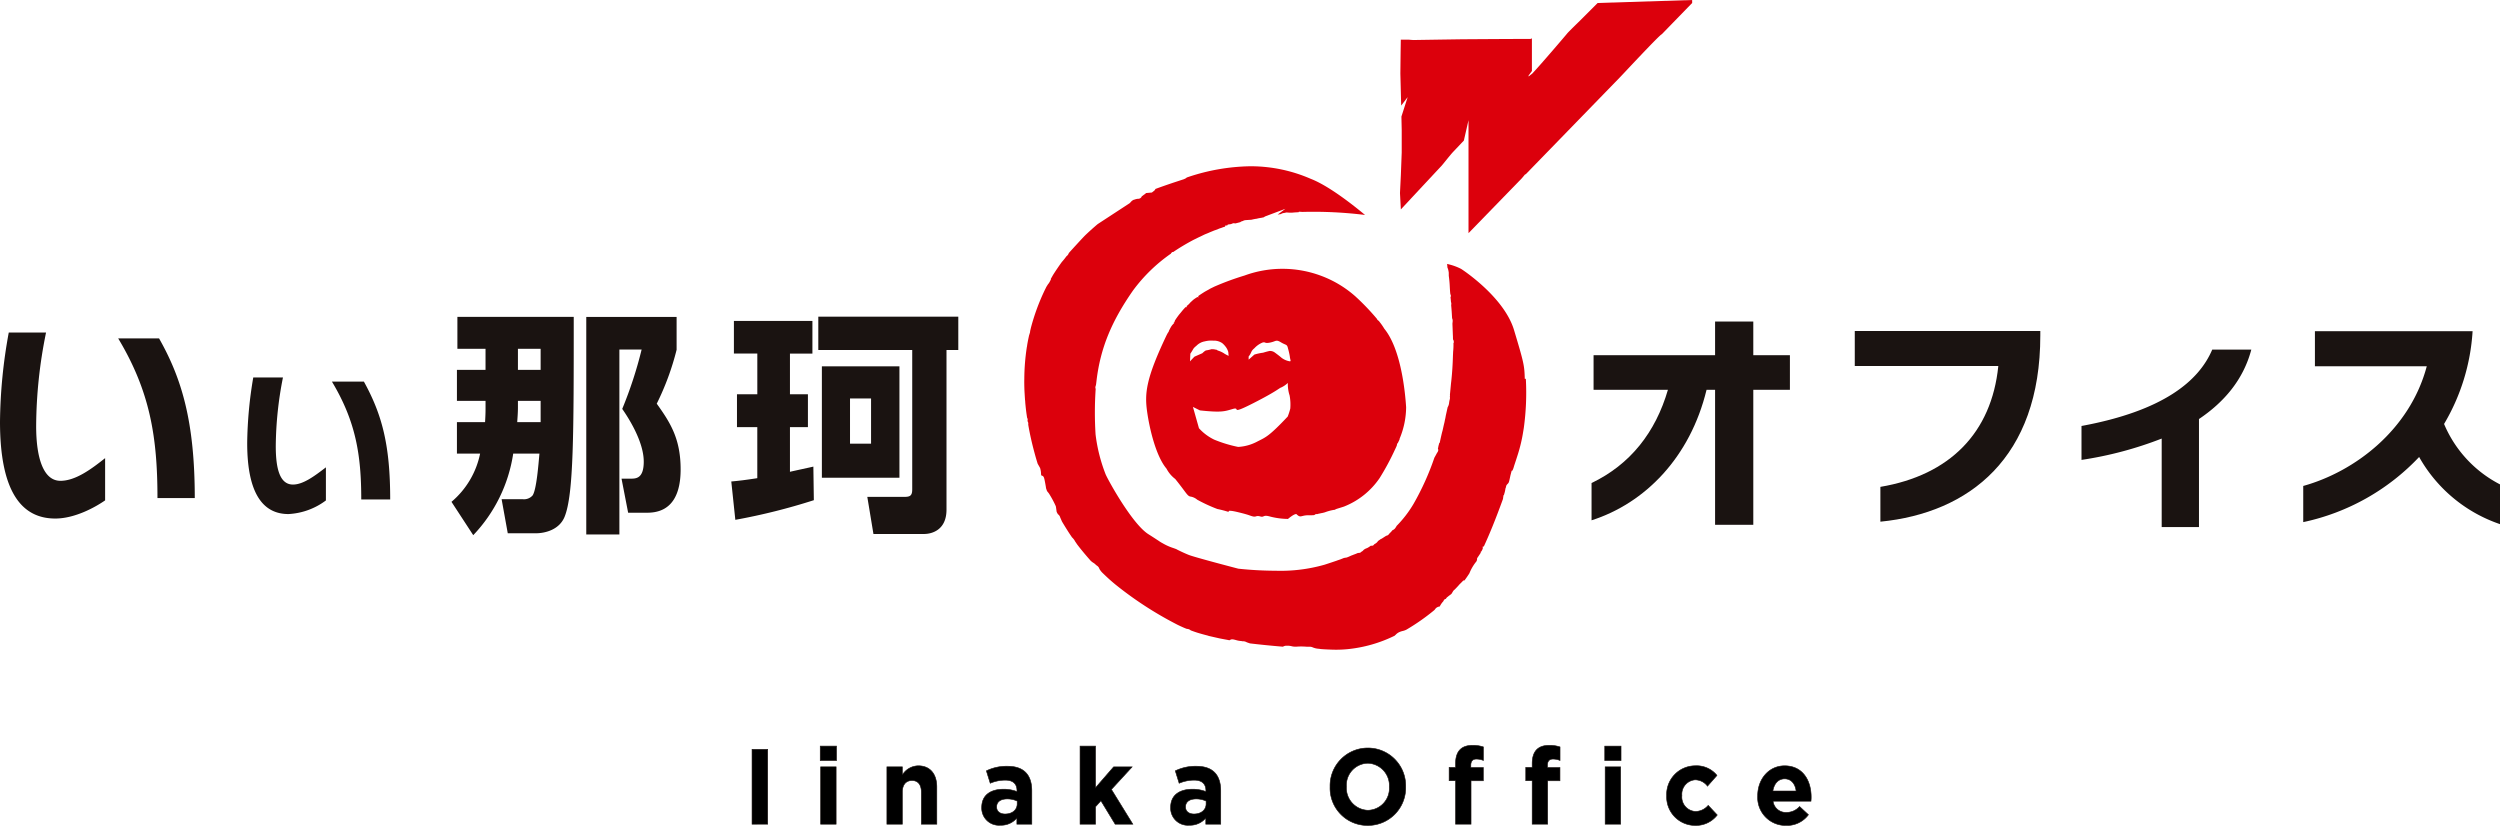 <svg xmlns="http://www.w3.org/2000/svg" width="420" height="138.724" viewBox="0 0 420 138.724">
  <g id="グループ_464" data-name="グループ 464" transform="translate(-394.5 -236.176)">
    <g id="グループ_459" data-name="グループ 459" transform="translate(394.5 289.377)">
      <path id="パス_16" data-name="パス 16" d="M403.783,315.735c-5.623,0-9.283-4.453-9.283-16.265a86.352,86.352,0,0,1,1.472-14.979h6.264a79.6,79.6,0,0,0-1.661,15.7c0,5.547,1.284,9.207,4.076,9.207,2.6,0,5.32-2.076,7.509-3.81v7.094C410.652,313.734,407.179,315.735,403.783,315.735Zm17.17-3.434c0-10.264-1.245-17.924-6.6-26.83h6.868c3.811,6.717,6,14,6,26.83Z" transform="translate(-394.5 -281.822)" fill="#1a1311"/>
      <path id="パス_17" data-name="パス 17" d="M437.343,313.962c-4.2,0-6.929-3.336-6.929-11.917a69.484,69.484,0,0,1,1.018-11.026h4.989a61.131,61.131,0,0,0-1.207,11.535c0,3.845.7,6.451,2.892,6.451,1.716,0,3.622-1.429,5.53-2.892v5.561A11.476,11.476,0,0,1,437.343,313.962Zm12.233-2.448c0-7.5-.92-13.124-4.925-19.8h5.371c3.049,5.53,4.416,10.645,4.416,19.8Z" transform="translate(-388.885 -280.801)" fill="#1a1311"/>
      <path id="パス_18" data-name="パス 18" d="M465.813,291.117V287.58h-4.727v-5.364h19.546c0,19.507,0,29.876-1.549,33.611-.874,2.106-3.179,2.741-4.846,2.741h-4.689l-1.033-5.721h3.576a1.924,1.924,0,0,0,1.629-.636c.675-.992.993-5.363,1.152-7.031h-4.409a25.274,25.274,0,0,1-6.714,13.705l-3.656-5.6a14.352,14.352,0,0,0,4.808-8.1h-3.893v-5.286h4.727c.04-.715.08-1.31.08-2.3V296.32h-4.807v-5.2Zm9.257,8.778V296.32h-3.814v1.151c0,.836-.08,1.789-.119,2.424Zm0-8.778V287.58h-3.814v3.536Zm7.667-8.9h15.177v5.524a44.687,44.687,0,0,1-3.337,9.057c2.343,3.257,4.013,5.96,4.013,11.046,0,3.654-1.112,7.27-5.6,7.27h-3.218l-1.111-5.722h1.509c.915,0,2.225,0,2.225-2.861,0-3.456-2.7-7.548-3.615-8.858a68.907,68.907,0,0,0,3.257-9.972H488.3v31.067h-5.563Z" transform="translate(-384.244 -282.178)" fill="#1a1311"/>
      <path id="パス_19" data-name="パス 19" d="M500.744,309.872c1.31-.119,2.3-.238,4.37-.556v-8.581H501.7v-5.522h3.417V288.38h-3.933V282.9h13.189v5.482H510.6v6.833h3.019v5.522H510.6v7.509c.476-.119,3.814-.836,3.933-.874l.08,5.641a103.179,103.179,0,0,1-13.189,3.3Zm14.619-27.689h23.519v5.6H536.9V314.6c0,3.5-2.543,4.091-3.774,4.091h-8.5l-1.031-6.236h6.237c.953,0,1.31-.2,1.31-1.272v-23.4H515.363Zm.6,8.342h13.03v18.711h-13.03Zm4.727,5.4v7.588h3.536v-7.588Z" transform="translate(-377.888 -282.183)" fill="#1a1311"/>
    </g>
    <path id="パス_20" data-name="パス 20" d="M652.9,294.362v22.68H646.48v-22.68h-1.433c-2.755,11.358-10.341,19.057-19.32,21.923v-6.263c6.528-3.133,10.754-8.528,12.83-15.661H626.066v-5.811H646.48v-5.66H652.9v5.66h6.151v5.811Z" transform="translate(36.154 7.304)" fill="#1a1311"/>
    <path id="パス_21" data-name="パス 21" d="M668.271,316.3V310.45c11.661-1.964,18.679-9.095,19.811-20.3H663.968v-5.887h31.17v.754C695.138,305.582,683.175,314.828,668.271,316.3Z" transform="translate(42.134 7.519)" fill="#1a1311"/>
    <path id="パス_22" data-name="パス 22" d="M716.644,298.63v18.15H710.38V301.914a62.433,62.433,0,0,1-13.472,3.584v-5.7c13.7-2.529,19.7-7.509,21.963-12.83h6.566C724.077,292.1,720.795,295.837,716.644,298.63Z" transform="translate(47.284 7.942)" fill="#1a1311"/>
    <path id="パス_23" data-name="パス 23" d="M748.594,305.425a37.478,37.478,0,0,1-19.471,10.944v-6.077c8.678-2.413,17.924-9.434,20.753-20.111H731.085v-5.888h26.489a34.6,34.6,0,0,1-4.792,15.585,20.242,20.242,0,0,0,9.4,10.152v6.679A24.7,24.7,0,0,1,748.594,305.425Z" transform="translate(52.321 7.524)" fill="#1a1311"/>
    <g id="グループ_462" data-name="グループ 462" transform="translate(566.587 264.106)">
      <g id="グループ_461" data-name="グループ 461" transform="translate(20.472 17.228)">
        <g id="グループ_460" data-name="グループ 460">
          <path id="パス_24" data-name="パス 24" d="M600.167,284.057a.6.6,0,0,0-.082-.09.665.665,0,0,1-.306-.339,40.086,40.086,0,0,0-3.358-3.533c-.068-.059-.117-.1-.184-.171a18.3,18.3,0,0,0-5.944-3.563,18.551,18.551,0,0,0-12.757,0,45.913,45.913,0,0,0-4.946,1.812l-.044.016c-.275.138-.554.266-.838.414-.017.006-.035.01-.04.032-.28.154-.546.3-.823.459-.325.2-.66.421-.979.642-.034.024-.058.058-.1.069v.118s.125.082,0,.095c-.11.008.065-.127-.2,0a.924.924,0,0,0-.232.134c-.074.054-.161.105-.232.158a.06.06,0,0,1-.044.025c-.221.184-.417.369-.634.569a3.045,3.045,0,0,1-.59.568.133.133,0,0,1-.051.044c.022.019.156.143-.008.158-.095.009-.1-.024-.117-.015a1.972,1.972,0,0,0-.226.224c-.009,0-.016.012-.018.023-.193.2-.379.435-.562.661-.1.126-.206.242-.306.365-.231.3-.464.628-.688.974a.116.116,0,0,0,0,.12l-.027.076a.859.859,0,0,0-.125.028c-.02.03-.042.086-.06.117.041.08.289-.145-.01.186a2.881,2.881,0,0,0-.4.481c-.142.234-.273.495-.4.748-.032.095.027.076-.177.331-.067.119-.121.234-.193.358-3.5,7.343-3.713,9.8-3.29,12.862.378,2.723,1.452,7.455,3.26,9.59a5.159,5.159,0,0,0,1.467,1.735c1.85,2.3,2,2.819,2.515,2.949a2.292,2.292,0,0,1,1.176.531,25.98,25.98,0,0,0,3.388,1.565,17.945,17.945,0,0,1,1.962.517s-.61-.488,1.44,0,2,.6,2.576.733.5-.206,1.225,0,.387-.352,1.7.03a12.4,12.4,0,0,0,2.961.386s1-.866,1.411-.816c.7.71.74.239,1.879.2a4.771,4.771,0,0,0,.547,0h.027c.138,0,.273-.008.407-.009.017,0,.037-.013.051-.013.044,0,.061-.015.1-.015.043-.016.256-.177.288-.166a.893.893,0,0,0,.272,0c.05-.01-.15.014.3-.083s.349-.071.552-.124-.7.2.342-.076a7.906,7.906,0,0,1,1.574-.423c.115.031.274-.127.4-.153.131-.045,1.228-.379,1.264-.4a13.03,13.03,0,0,0,5.984-4.792,42.436,42.436,0,0,0,2.566-4.762c.106-.216.206-.427.3-.652.04-.1.047-.271.091-.375.013-.049.08-.034.09-.069s.238-.488.247-.519c.119-.262.008-.118.119-.377a13.892,13.892,0,0,0,1.035-5.139c-.158-2.523-.844-9.739-3.666-13.192a10.078,10.078,0,0,0-.794-1.142A.41.41,0,0,1,600.167,284.057Zm-31.784,6.725.057-1.286c.659-.976.361-.784,1.053-1.365a2.583,2.583,0,0,1,1.38-.712,4.345,4.345,0,0,1,1.429-.116,2.422,2.422,0,0,1,1.492.412,3.392,3.392,0,0,1,.526.542,2.581,2.581,0,0,1,.5.975c.01.153.051.626.051.626s-.1-.042-.616-.317a4.107,4.107,0,0,0-1.11-.554.473.473,0,0,1-.229-.125.548.548,0,0,0-.222-.054,2.25,2.25,0,0,0-.77-.065c-.009,0-.009.014-.01.014a6.458,6.458,0,0,1-.815.179c-.191.024-.645.476-.645.476l-1.323.579S568.566,290.572,568.383,290.782Zm16.847,7.931a10.87,10.87,0,0,1-.43,1.336c-3.133,3.323-3.684,3.478-5.067,4.177a7.713,7.713,0,0,1-3.262.926,21.716,21.716,0,0,1-4.015-1.22,8.312,8.312,0,0,1-2.569-1.921c-.08-.278-1.011-3.579-1.011-3.579l1.178.586c3.673.389,4.12.161,5.53-.244s-.7,1.13,3.4-.954,4.364-2.552,4.743-2.664a4.21,4.21,0,0,0,1.089-.75v.177a6.251,6.251,0,0,0,.3,1.921A8.3,8.3,0,0,1,585.23,298.714Zm-.076-7.942a3.125,3.125,0,0,1-1.391-.591c-.361-.326-1.173-.915-1.173-.915a1.361,1.361,0,0,0-.842-.232c-.38.079-.75.189-1.081.289a8.862,8.862,0,0,0-1.47.319c-.175.162-.963.849-.963.849v-.53c.527-.638.331-.873.963-1.381a3.784,3.784,0,0,1,1.37-.96c.538-.16.269.206,1.284,0s.955-.559,1.81-.04,1.023.284,1.177,1a11.662,11.662,0,0,1,.316,1.381C585.2,290.491,585.411,290.772,585.154,290.772Z" transform="translate(-561.022 -275.228)" fill="#dc000c"/>
        </g>
      </g>
      <path id="パス_25" data-name="パス 25" d="M576.53,270.644a2.129,2.129,0,0,1,.23-.087l.283-.086.027-.183.34-.017.094-.15.4-.049a1.314,1.314,0,0,0,.313-.093.729.729,0,0,1,.326-.081l.224.042c-.012,0,.039-.02.1-.029l.718-.184a.954.954,0,0,1,.436-.194,1.082,1.082,0,0,1,.475-.153l.374-.025c.049-.007.6-.036.607-.036l.024-.017.23-.043c.035-.013.165-.04.361-.077l.294-.042c.031-.016.126-.028.229-.058.2-.042.393-.072.613-.106.027-.01.162-.039.311-.069a1.526,1.526,0,0,1,.383-.208l3.254-1.22-1.3.973.547-.087a1.068,1.068,0,0,1,.5-.18,4.165,4.165,0,0,0,.407-.089l.293.015a6.624,6.624,0,0,0,.671.017c.314-.032.688-.061,1.088-.073l.069-.087.616.034a70.909,70.909,0,0,1,10.492.509c-2-1.667-6.09-4.895-9.114-6.065a25.3,25.3,0,0,0-10.15-2.116,34.333,34.333,0,0,0-10.426,1.8,1.729,1.729,0,0,1-.238.074,1.3,1.3,0,0,1-.5.289l0,.01-1.8.59c-1.006.341-2.031.693-2.988,1.05a.755.755,0,0,1-.294.363l-.3.237-.978.088a1.8,1.8,0,0,1-.4.308,1.741,1.741,0,0,1-.191.156.456.456,0,0,1-.119.059.228.228,0,0,1-.018.057.638.638,0,0,1-.639.382,2.391,2.391,0,0,0-.539.124c-.08.03-.164.046-.25.076l-.1.077-.031,0a2.35,2.35,0,0,0-.364.362l-.119.112-5.366,3.507c-.807.685-1.519,1.329-2.146,1.933-.657.679-2.1,2.258-2.7,2.929a1.007,1.007,0,0,1-.347.5l-.072.069a11.157,11.157,0,0,1-.754.934c-.49.679-.987,1.41-1.485,2.192l-.185.333c-.059.1-.1.17-.176.3.029.016.016.1-.029.193l-.105.194a1.381,1.381,0,0,1-.13.238,1.123,1.123,0,0,1-.2.269l-.286.456c-.079.172-.168.339-.251.509a35.582,35.582,0,0,0-2.343,6.355l-.132.568a2.027,2.027,0,0,1-.018.207l-.156.506a.319.319,0,0,0-.013.051l-.09.41c-.088.424-.173.853-.235,1.275a1.01,1.01,0,0,1-.043.244,36.414,36.414,0,0,0-.424,5.346c-.018.6,0,1.175.016,1.752.018.41.044.819.069,1.232l.036.559a1.178,1.178,0,0,1,.028.261c.007.061.009.14.014.217.078.818.14,1.4.261,2.192.013.106.055.334.061.368l.078.11-.006.081.01.1-.029.135.024.132a.751.751,0,0,1,.095.227,1.067,1.067,0,0,1,0,.3c.26,1.541.62,3.136,1.059,4.755.182.681.347,1.238.527,1.818l.411.725a3.792,3.792,0,0,1,.16,1.094l.075.182c.383.035.446.363.571,1,.091.473.136.742.168.924a1.084,1.084,0,0,0,.084.37l.066.2a1.022,1.022,0,0,0,.155.253,2.312,2.312,0,0,1,.295.4,16.619,16.619,0,0,1,1.058,1.983l.031.131.119.838c.066.124.135.246.2.376a.957.957,0,0,1,.393.546c.031.08.066.161.117.264.05.126.113.272.187.436.385.646.815,1.34,1.241,2l.446.66c.007.006.039.037.083.073a3.886,3.886,0,0,1,.256.308,1.268,1.268,0,0,1,.143.242l.389.574c.636.834,1.361,1.709,2.263,2.729a3.178,3.178,0,0,0,.391.31,1.842,1.842,0,0,1,.454.349,1.72,1.72,0,0,0,.193.157.933.933,0,0,1,.42.541,3.279,3.279,0,0,0,.607.756c.346.332.7.671,1.049.985.386.347.783.681,1.164.992a60.589,60.589,0,0,0,9.977,6.49c.327.177.7.352,1.07.517l.126.057c.2.089.449.2.7.288a1.048,1.048,0,0,1,.66.254c.386.143.794.289,1.207.416.528.156,1.081.315,1.639.453l.175.062c.477.106,1.03.237,1.6.363l.147.035c.554.116,1.077.2,1.614.309l.116.023c.286-.155.356-.252,1.161-.016.581.168.824.113,1.008.184a1.243,1.243,0,0,1,.689.143c.109.06.417.15.589.213,1.688.2,3.577.392,5.542.554a1.16,1.16,0,0,1,.691-.162,2.723,2.723,0,0,1,.853.105,2.669,2.669,0,0,0,.522.053h.182a10.632,10.632,0,0,1,1.769.012h.122l.32,0a1.267,1.267,0,0,1,.458.069,3.124,3.124,0,0,0,1.133.274l.32.047c.478.038.971.064,1.465.08a20.355,20.355,0,0,0,2.924-.054l.119-.012a23.1,23.1,0,0,0,7.868-2.247c.034-.02.1-.095.19-.171a1.966,1.966,0,0,1,.495-.387,2.958,2.958,0,0,1,.719-.254,2.686,2.686,0,0,0,.585-.212,35.755,35.755,0,0,0,4.66-3.257.936.936,0,0,0,.145-.153,1.037,1.037,0,0,1,.8-.483.54.54,0,0,1,.068-.132,1.558,1.558,0,0,1,.126-.217,3.072,3.072,0,0,1,.4-.517l.126-.241a.585.585,0,0,1,.318-.182.159.159,0,0,1,.016-.021l.058-.12.119-.117a.518.518,0,0,1,.116-.088,3.7,3.7,0,0,1,.372-.291l.242-.187c.105-.156.172-.273.223-.36a1.048,1.048,0,0,1,.333-.379l.136-.141c.341-.348.461-.493.479-.508a4.285,4.285,0,0,1,.413-.437l.434-.445.127.029a1.228,1.228,0,0,0,.2-.228c.23-.319.449-.637.675-.992a7.688,7.688,0,0,1,1.208-2.039l.006-.036a.8.8,0,0,0,.076-.334l.008-.132.079-.113s.379-.555.53-.8v-.176l.125-.064c.067-.146.134-.283.212-.428v-.376h.175c.992-2.143,1.989-4.6,3.141-7.768l.056-.148.038-.142c.049-.409.086-.552.093-.6l.054.017c.015-.053.04-.147.079-.284a4.778,4.778,0,0,0,.161-.705.875.875,0,0,1,.112-.347.663.663,0,0,1,.212-.486l.209-.229.094-.244c.077-.275.224-1,.224-1l.207-.789.132-.044a3.534,3.534,0,0,0,.235-.621l.039-.142c.125-.378.243-.723.352-1.067l.275-.856a26.266,26.266,0,0,0,.914-3.88c.023-.131.042-.236.056-.339l.035-.216a43.229,43.229,0,0,0,.347-8.288l-.178,0c-.065-2.217-.119-2.588-1.807-8.2s-8.828-10.241-8.9-10.273a9.1,9.1,0,0,0-1.975-.74c-.134-.037-.261-.067-.367-.089v.061a.513.513,0,0,1,.02.158l.039.412a1.409,1.409,0,0,1,.124.335,4.389,4.389,0,0,1,.093.488l.006.553c.068.479.128,1.059.157,1.61l.016.324c.016.286.037.656.08,1.072.008.01.037.125.053.169l.063.212-.076.172c.007.114.018.231.036.355,0,.042.006.068.032.362a.76.76,0,0,0,.013.147c.072.12.053.269.027.528.032.293.058.673.09,1.089l.058.964c0,.027.006.036.006.106a1.04,1.04,0,0,1,.086.619c-.012.161-.023.256-.029.3l.075,1.958c.013.12.013.312.013.394l.008.291a.619.619,0,0,1,.12.293l.026.216-.067.088a11.333,11.333,0,0,1-.057,1.454l-.03.657c-.044,1.573-.133,2.887-.259,4.081-.02.212-.05.432-.074.661l-.176,1.857.021.231-.045.032a.948.948,0,0,1,.014.438,1.777,1.777,0,0,1-.051.2l-.066.341a1.793,1.793,0,0,1-.256.85c-.021.087-.224,1.018-.323,1.462a3.443,3.443,0,0,1-.07.383,1.4,1.4,0,0,1-.045.2c-.024.118-.053.276-.1.5-.121.478-.178.759-.226.971s-.075.352-.112.485c-.061.172-.294,1.193-.421,1.809l-.03.133-.1.105-.088.386h-.023a3.015,3.015,0,0,1-.1.517h0c.147.28.01.5-.175.766-.018.046-.092.18-.186.349l-.229.408a44.387,44.387,0,0,1-3.507,7.77,19.008,19.008,0,0,1-2.835,3.685,1.935,1.935,0,0,1-.171.283,1,1,0,0,1-.523.441c-.264.317-.324.391-.427.452-.015.028-.127.16-.175.216a.639.639,0,0,1-.449.265l-.812.523-.027-.008-.154.086h0c.022,0-.032.042-.11.087l-.268.191-.006-.013a.908.908,0,0,1-.259.317,1.231,1.231,0,0,1-.327.21l-.261.266-.267.021a.3.3,0,0,1-.094-.009,5.513,5.513,0,0,1-.518.343,2.886,2.886,0,0,1-.325.139,1.239,1.239,0,0,0-.31.184l-.067.045a.78.78,0,0,1-.312.271c-.031.023-.079.053-.111.076l-.14.123-.259.038a.474.474,0,0,1-.113-.009,6.8,6.8,0,0,1-.8.315l-.057.057-.067-.012-.415.18a3.007,3.007,0,0,1-.415.179.816.816,0,0,1-.339.084l-.258.046c-.017,0-.113.044-.509.2a2.646,2.646,0,0,1-.306.109.774.774,0,0,1-.184.058l-.192.076c-.752.259-1.456.491-2.107.7a26.924,26.924,0,0,1-8.174,1.007,61.264,61.264,0,0,1-6.286-.346c-.826-.213-7.485-1.96-8.35-2.322-.784-.317-1.413-.627-1.864-.848l-.16-.091c-.136-.064-.331-.127-.559-.21a8.838,8.838,0,0,1-1.781-.8,5.684,5.684,0,0,1-.679-.416c-.182-.116-.541-.363-1.733-1.118-2.653-1.694-6.56-8.706-7.158-10.019a27.306,27.306,0,0,1-1.7-6.729,58.534,58.534,0,0,1,.017-7.632l0-.024a.67.67,0,0,1-.051-.3,1.849,1.849,0,0,1,.093-.317c.023-.114.032-.2.043-.278l.073-.613c.656-5.33,2.483-9.811,6.11-15.01a27.124,27.124,0,0,1,6.388-6.21c-.017-.023.038-.1.1-.158l.139-.112.138,0a36.038,36.038,0,0,1,3.463-2.066l.416-.2c.238-.124.476-.238.709-.342l.451-.221s.282-.139.482-.214l.2-.082c.115-.04.261-.109.383-.165l.779-.32c.053-.021.134-.04.251-.086l.712-.278.148-.044Z" transform="translate(-543.318 -260.329)" fill="#dc000c"/>
    </g>
    <path id="パス_26" data-name="パス 26" d="M598.033,242.835,598,244.922l-.042,3.606.082,3.22.028,1.193.03.971,1.087-1.421-1.05,3.27.01.441.04,1.841v3.743l-.146,3.851-.146,2.971.146,2.751s6.471-6.946,6.769-7.253,1.534-1.922,2.077-2.479l1.74-1.837.781-3.419v18.976l5.921-6.093,3.045-3.134.535-.643.112-.023.278-.286.446-.46,12.311-12.67,1.279-1.316,1.517-1.562c.677-.7,6.742-7.224,7.018-7.223l5.111-5.26v-.5l-15.876.5-2.967,2.967s-1.98,1.925-2.145,2.145c-.136.182-4.393,5.175-5.881,6.757l-.617.479,0-.148.564-.776v-5.5a.458.458,0,0,1-.322.12c-1.874-.017-11.517.054-11.517.054s-7.862.119-8,.127c0,0-.184,0-.887-.065Z" transform="translate(31.803)" fill="#dc000c"/>
    <g id="グループ_463" data-name="グループ 463" transform="translate(520.844 361.398)">
      <path id="パス_27" data-name="パス 27" d="M503.76,357.614V345.04h2.63v12.574Z" transform="translate(-503.76 -344.376)" stroke="#1a1311" stroke-miterlimit="10" stroke-width="0.098"/>
      <path id="パス_28" data-name="パス 28" d="M513.666,347v-2.425H516.4V347Zm.068,10.687v-9.628h2.6v9.628Z" transform="translate(-502.211 -344.449)" stroke="#1a1311" stroke-miterlimit="10" stroke-width="0.098"/>
      <path id="パス_29" data-name="パス 29" d="M529.141,357.24v-5.371c0-1.293-.58-1.958-1.57-1.958s-1.624.665-1.624,1.958v5.371h-2.595v-9.628h2.595v1.365a3.208,3.208,0,0,1,2.682-1.544c1.964,0,3.109,1.365,3.109,3.574v6.233Z" transform="translate(-500.697 -344.002)" stroke="#1a1311" stroke-miterlimit="10" stroke-width="0.098"/>
      <path id="パス_30" data-name="パス 30" d="M543.035,357.23v-1.042a3.442,3.442,0,0,1-2.767,1.221,2.89,2.89,0,0,1-3.143-2.945v-.036c0-2.1,1.521-3.072,3.69-3.072a6.233,6.233,0,0,1,2.236.4v-.161c0-1.132-.665-1.761-1.964-1.761a6.439,6.439,0,0,0-2.528.522l-.649-2.084a7.739,7.739,0,0,1,3.552-.772c2.835,0,4.082,1.545,4.082,4.149v5.586Zm.051-3.88a3.838,3.838,0,0,0-1.656-.36c-1.111,0-1.794.467-1.794,1.329v.037c0,.735.581,1.167,1.418,1.167,1.212,0,2.032-.7,2.032-1.688Z" transform="translate(-498.543 -343.992)" stroke="#1a1311" stroke-miterlimit="10" stroke-width="0.098"/>
      <path id="パス_31" data-name="パス 31" d="M557.31,357.687l-2.391-3.934-.905,1.006v2.928h-2.6V344.575h2.6v6.987l3.04-3.5h3.109l-3.484,3.791,3.6,5.837Z" transform="translate(-496.308 -344.449)" stroke="#1a1311" stroke-miterlimit="10" stroke-width="0.098"/>
      <path id="パス_32" data-name="パス 32" d="M570.481,357.23v-1.042a3.44,3.44,0,0,1-2.767,1.221,2.889,2.889,0,0,1-3.143-2.945v-.036c0-2.1,1.522-3.072,3.69-3.072a6.24,6.24,0,0,1,2.238.4v-.161c0-1.132-.666-1.761-1.965-1.761a6.434,6.434,0,0,0-2.527.522l-.65-2.084a7.743,7.743,0,0,1,3.552-.772c2.835,0,4.083,1.545,4.083,4.149v5.586Zm.052-3.88a3.855,3.855,0,0,0-1.657-.36c-1.11,0-1.795.467-1.795,1.329v.037c0,.735.582,1.167,1.419,1.167,1.213,0,2.033-.7,2.033-1.688Z" transform="translate(-494.252 -343.992)" stroke="#1a1311" stroke-miterlimit="10" stroke-width="0.098"/>
      <path id="パス_33" data-name="パス 33" d="M594.073,357.858a6.281,6.281,0,0,1-6.337-6.466v-.036a6.355,6.355,0,1,1,12.707-.036v.036A6.34,6.34,0,0,1,594.073,357.858Zm3.622-6.5a3.739,3.739,0,0,0-3.622-3.951,3.68,3.68,0,0,0-3.587,3.915v.036a3.738,3.738,0,0,0,3.621,3.951,3.68,3.68,0,0,0,3.588-3.915Z" transform="translate(-490.63 -344.405)" stroke="#1a1311" stroke-miterlimit="10" stroke-width="0.098"/>
      <path id="パス_34" data-name="パス 34" d="M609.617,346.765c-.6,0-.939.324-.939,1.042v.377h2.1v2.227h-2.066V357.7h-2.6v-7.293h-1.077v-2.245h1.077v-.611c0-2.12,1.007-3.09,2.835-3.09a5.476,5.476,0,0,1,1.844.269V347A3.162,3.162,0,0,0,609.617,346.765Z" transform="translate(-487.924 -344.466)" stroke="#1a1311" stroke-miterlimit="10" stroke-width="0.098"/>
      <path id="パス_35" data-name="パス 35" d="M620.752,346.765c-.6,0-.94.324-.94,1.042v.377h2.1v2.227h-2.067V357.7h-2.6v-7.293h-1.077v-2.245h1.077v-.611c0-2.12,1.007-3.09,2.835-3.09a5.468,5.468,0,0,1,1.843.269V347A3.15,3.15,0,0,0,620.752,346.765Z" transform="translate(-486.183 -344.466)" stroke="#1a1311" stroke-miterlimit="10" stroke-width="0.098"/>
      <path id="パス_36" data-name="パス 36" d="M627.645,347v-2.425h2.732V347Zm.068,10.687v-9.628h2.6v9.628Z" transform="translate(-484.389 -344.449)" stroke="#1a1311" stroke-miterlimit="10" stroke-width="0.098"/>
      <path id="パス_37" data-name="パス 37" d="M641.4,357.455a4.8,4.8,0,0,1-4.765-4.975v-.036a4.826,4.826,0,0,1,4.8-5.012,4.4,4.4,0,0,1,3.654,1.617l-1.588,1.8a2.631,2.631,0,0,0-2.084-1.059,2.416,2.416,0,0,0-2.22,2.621v.037a2.419,2.419,0,0,0,2.322,2.657,2.845,2.845,0,0,0,2.1-1.023l1.519,1.617A4.523,4.523,0,0,1,641.4,357.455Z" transform="translate(-482.984 -344.002)" stroke="#1a1311" stroke-miterlimit="10" stroke-width="0.098"/>
      <path id="パス_38" data-name="パス 38" d="M658.815,353.378h-6.372a2.149,2.149,0,0,0,2.236,1.886,2.928,2.928,0,0,0,2.221-.988l1.485,1.383a4.489,4.489,0,0,1-3.74,1.8,4.7,4.7,0,0,1-4.783-4.975v-.036c0-2.749,1.863-5.012,4.527-5.012,3.057,0,4.458,2.5,4.458,5.227v.036C658.849,352.965,658.832,353.127,658.815,353.378Zm-4.424-3.754c-1.077,0-1.777.808-1.981,2.048h3.91C656.167,350.45,655.485,349.624,654.391,349.624Z" transform="translate(-480.915 -344.002)" stroke="#1a1311" stroke-miterlimit="10" stroke-width="0.098"/>
    </g>
  </g>
</svg>
